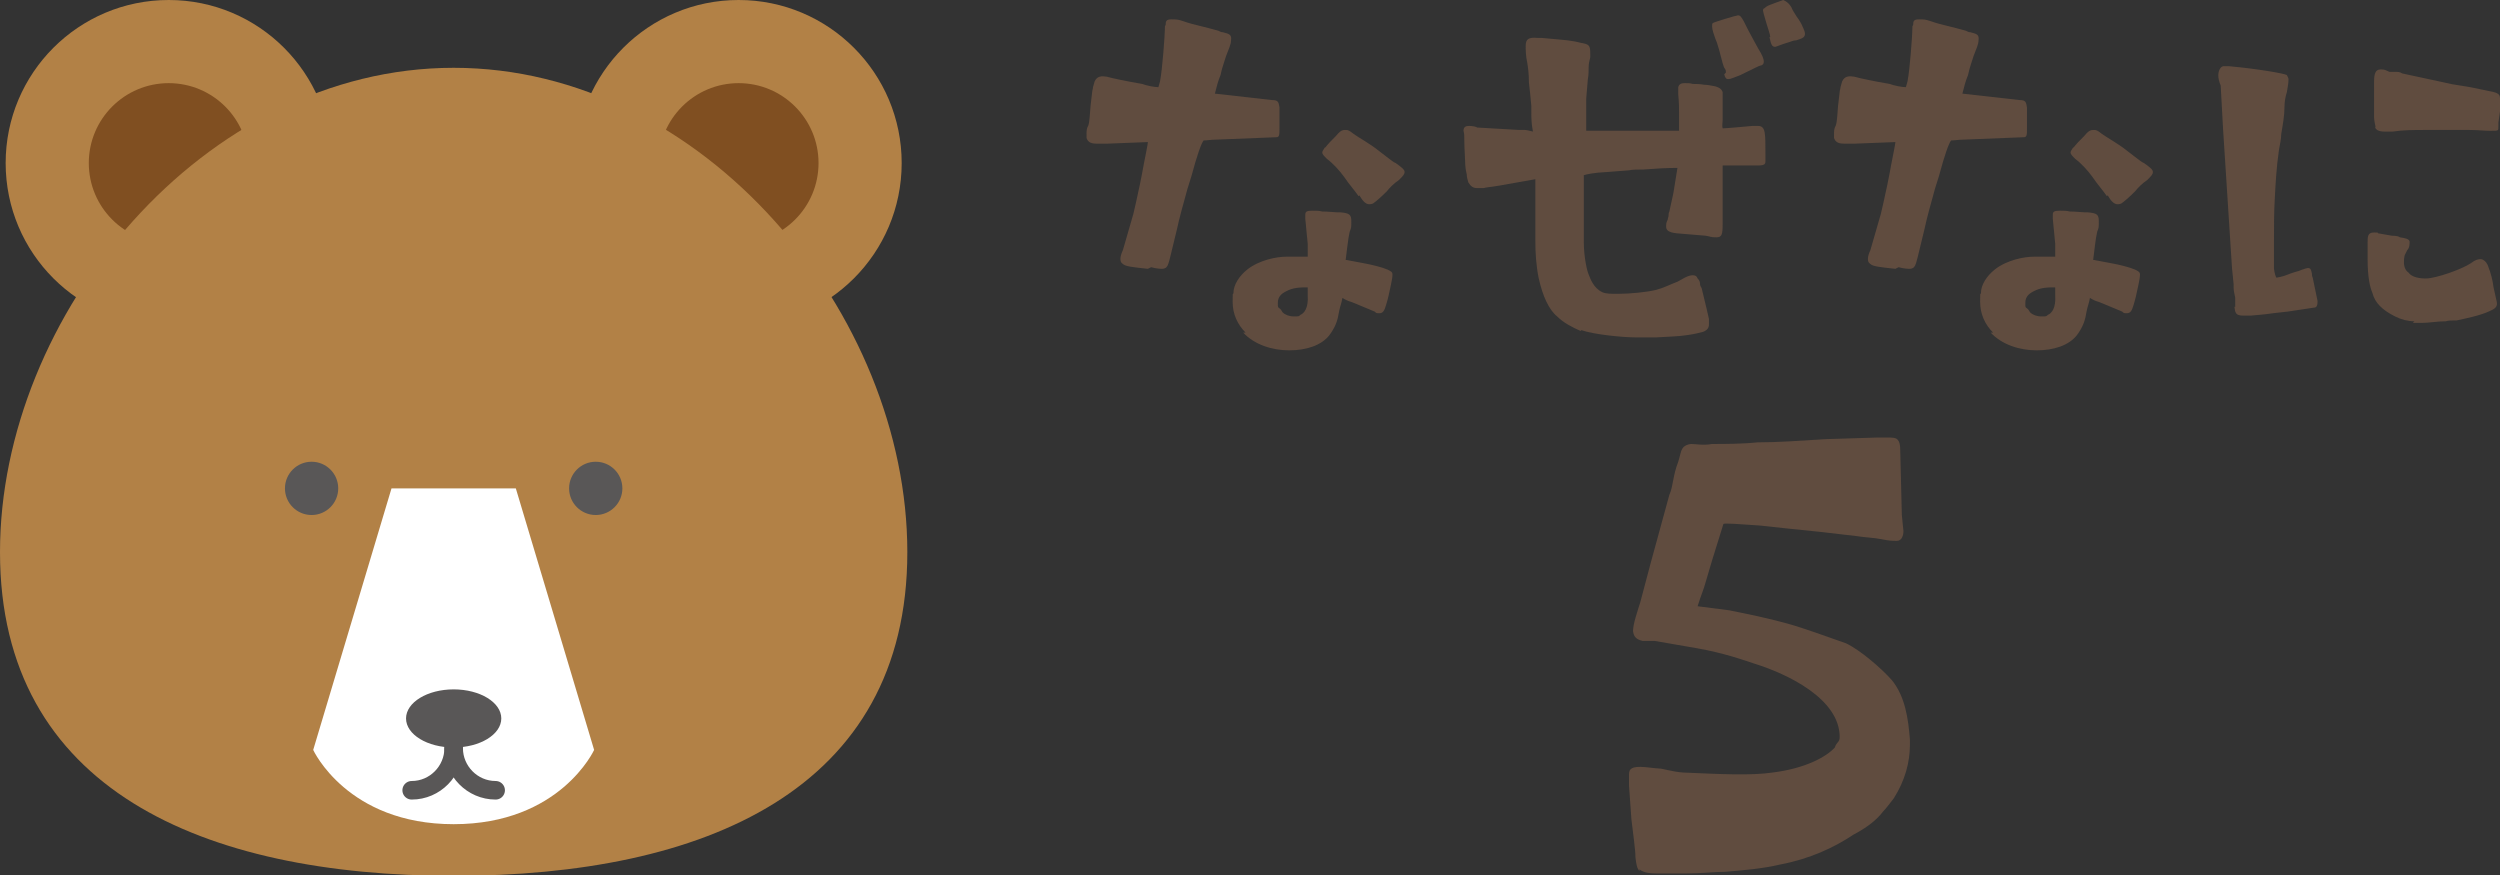 <svg xmlns="http://www.w3.org/2000/svg" id="_&#x30EC;&#x30A4;&#x30E4;&#x30FC;_1" data-name="&#x30EC;&#x30A4;&#x30E4;&#x30FC;_1" viewBox="0 0 309.7 108.4"><rect x="0" y="0" width="309.7" height="108.4" fill="#333333" stroke="none"/><defs><style>      .st0 {        fill: #fff;      }      .st1 {        fill: #b28146;      }      .st2 {        fill: none;        stroke: #595757;        stroke-linecap: round;        stroke-linejoin: round;        stroke-width: 2.3px;      }      .st3 {        fill: #595757;      }      .st4 {        fill: #604c3f;      }      .st5 {        fill: #804f21;      }    </style></defs><g><circle class="st1" cx="20.9" cy="20.2" r="20.2"></circle><circle class="st5" cx="20.9" cy="20.2" r="9.9"></circle><circle class="st1" cx="91.5" cy="20.2" r="20.2"></circle><circle class="st5" cx="91.5" cy="20.2" r="9.9"></circle><path class="st1" d="M112.4,68.4c0,29.5-25.2,40.1-56.2,40.1S0,97.8,0,68.4,25.2,8.4,56.2,8.4s56.2,30.5,56.2,60Z"></path><path class="st0" d="M63.9,60.5l9.7,32.4s-4.2,9.2-17.4,9.2c-13.2,0-17.4-9.2-17.4-9.2l9.7-32.4h15.3Z"></path><circle class="st3" cx="38.6" cy="60.5" r="3.3"></circle><circle class="st3" cx="73.8" cy="60.5" r="3.3"></circle><ellipse class="st3" cx="56.2" cy="89" rx="5.9" ry="3.6"></ellipse><path class="st2" d="M56.2,92.7c0,2.8-2.3,5.2-5.2,5.2"></path><path class="st2" d="M56.2,92.7c0,2.8,2.3,5.2,5.2,5.2"></path></g><g><path class="st4" d="M142.2,33.3c-1.9-.2-2.8-.3-3.1-.6-.3-.2-.3-.4-.3-.7s.2-.8.3-1l1.3-4.5.3-1.3c.3-1.3.7-3.2,1-4.9.2-1,.5-2.5.5-2.7l-5.1.2c-.5,0-.9,0-1.2,0-.6,0-1.1-.1-1.3-.7,0-.2,0-.3,0-.5,0-.3,0-.7.2-1,.2-.5.2-1.5.3-2.5l.2-1.7c0-.2.1-.4.1-.6l.2-.7c.3-.7.9-.7,1.5-.6.7.2,2.6.6,4.4.9.5.2,1.5.4,2,.4l.2-.7c.3-1.5.6-5.8.6-6.4s0-.4.1-.6c0-.5.1-.7.7-.7s.8,0,1.4.2l.6.2c.3.1.7.2,1.1.3,1.2.3,2,.5,2.7.7.2.1.4.2.6.2.8.2,1.1.3,1,1,0,.5-.3,1.1-.6,1.9-.2.7-.5,1.4-.7,2.4-.3.7-.5,1.5-.7,2.3l7.1.8c.7,0,.8.2.9.9,0,.2,0,.4,0,.6v.8c0,.3,0,.5,0,.7v.5c0,.8,0,1.1-.4,1.1l-7.5.3c-.5,0-1.1.1-1.5.1-.3.4-.8,1.8-1.5,4.4l-.5,1.6c-.5,1.8-1,3.6-1.3,5l-.8,3.3c-.2.8-.3,1.2-.5,1.4-.1.1-.3.2-.5.2s-.7,0-1.4-.2ZM154.3,41.2c-1-1-1.6-2.3-1.6-3.8s0-.7.1-1.1c0-1,.7-2.1,1.7-2.9,1.5-1.2,3.7-1.6,4.8-1.6s1.2,0,1.6,0c.3,0,.6,0,1.1,0v-1.6c0,0-.3-3.1-.3-3.1,0-.2,0-.4,0-.5,0-.4.2-.5.9-.5.5,0,.8,0,1.2.1.7,0,1.5.1,1.8.1h.4c1.2.1,1.4.3,1.4,1.1s0,.8-.2,1.3c-.2.8-.4,2.8-.5,3.5.2,0,.5.1.6.1l1.6.3c1.1.2,2.3.5,3,.8.4.2.6.3.6.6,0,.6-.3,1.7-.5,2.7-.1.4-.2.8-.3,1.1-.2.7-.4,1-.8,1s-.4,0-.6-.2l-2.4-1-.5-.2c-.4-.1-.8-.3-1.1-.5-.1.6-.3,1.1-.4,1.6-.1.6-.2,1.1-.4,1.6-.2.5-.5,1-.8,1.4-1,1.3-2.9,1.9-5,1.9s-4.3-.7-5.7-2.2ZM161.1,39c.5-.2,1-.9.9-2.4v-1c-.9,0-1.8,0-2.7.5-.6.3-1,.7-1,1.4s0,.5.2.7c.2.1.3.4.4.5.3.3.8.5,1.4.5s.6,0,.8-.2ZM168.3,24.3c-.4-.6-1.2-1.5-1.8-2.4-.5-.7-1.4-1.7-2.1-2.2-.4-.4-.6-.6-.6-.8s.2-.4.3-.6c.1,0,.2-.2.3-.3.4-.5,1-1,1.4-1.5.3-.3.5-.4.8-.4s.4,0,.7.2l.4.3c.7.5,2,1.2,3,2l1.3,1c.3.2.6.5.9.6.7.5,1.1.8,1.1,1.1s-.2.5-.7,1c-.6.4-1.2,1-1.5,1.4-.8.8-1.4,1.3-1.7,1.5-.2.1-.4.1-.5.1-.4,0-.8-.4-1.2-1.1Z"></path><path class="st4" d="M195.8,41c-1.1-.5-2.1-1-2.9-1.8-1-.8-1.8-2.5-2.3-4.8-.3-1.5-.4-3.1-.4-4.5s0-1.9,0-2.6c0-.6,0-1.2,0-1.8,0-.3,0-.7,0-1,0-.5,0-.9,0-1.3s0-.7,0-1l-4.5.8c-1.2.2-1.6.2-1.9.3-.2,0-.6,0-.8,0-.5,0-.8-.2-1.1-.7-.1-.3-.2-.7-.2-1-.1-.4-.2-1-.2-1.6,0-.5-.1-1.6-.1-2.5s0-.8-.1-1.3h0c0-.5.3-.6.7-.6s.9.1,1,.2l5.2.3c.2,0,.5,0,.7,0,.2,0,.6.1,1,.2-.2-1-.2-1.7-.2-2.5,0-.3,0-.5,0-.7-.1-1-.2-2.1-.3-2.9,0-1-.1-1.8-.2-2.4-.2-.9-.2-1.7-.2-2.1,0-.9.4-1.1,1.5-1h.5s2.2.2,2.2.2c0,0,1.5.1,2.6.4,1.1.2,1.2.3,1.2,1.4,0,.2,0,.3,0,.4-.1.4-.2.8-.2,1.2,0,.4,0,1-.1,1.5l-.2,2.4c0,.8,0,1.7,0,2.5v1.5c.5,0,1.6,0,2.9,0s2.9,0,4,0h4.6v-1.2c0-.3,0-.7,0-1,0-.6,0-1.3-.1-2.3,0-.4,0-.8,0-.9.1-.4.4-.5.8-.5s.7,0,1,.1c.4,0,.9,0,1.4.1.4,0,.9.1,1.4.2.3.1.7.2.9.7v.3c0,.3,0,.7,0,1.2,0,.5,0,1,0,1.5s0,.3,0,.4c0,.4-.1.8,0,1.1.5,0,2.5-.2,3.7-.3.3,0,.5,0,.7,0,.4,0,.7.2.8.8.1.5.1,1.4.1,2.6s0,.5,0,.7v.3c0,.3-.1.5-.9.5h-4.4v4.5s0,.8,0,.8c0,.7,0,1.6,0,1.9,0,1.4-.1,1.7-.8,1.7s-.7-.1-1.3-.2l-3.6-.3c-1-.1-1.3-.4-1.3-.8s0-.5.2-.9c0-.2.1-.3.1-.5s0-.3.1-.5l.5-2.3.5-3.1h0c-1.4,0-2.9.1-4.2.2-.7,0-1.4,0-1.8.1l-2.6.2c-2,.1-2.6.3-3,.4v2.6c0,1.7,0,3.9,0,5.7s.4,3.6.6,4c.2.5.6,1.7,1.7,2.2.4.2,1.1.2,1.9.2,1.5,0,3.6-.2,4.8-.5.8-.2,1.8-.7,2.6-1,.4-.2.7-.4.9-.5.4-.2.7-.3,1-.3s.5.1.6.4c.2.2.3.4.3.7,0,.2.1.3.2.5l.6,2.5.3,1.3c0,.3,0,.5,0,.7,0,.4-.2.7-.7.9-.3.1-1.2.3-1.9.4-1.2.2-2.6.2-4,.3-.4,0-.9,0-1.3,0s-.6,0-1,0c-2,0-5.5-.4-6.9-.9ZM213.8,9c0-.2,0-.4-.2-.6-.1-.2-.3-.9-.5-1.7-.1-.5-.3-1-.4-1.4l-.2-.5c-.2-.6-.4-1.1-.4-1.5s0-.4.2-.5c.2-.1,2.8-.9,3-.9.3,0,.4.2.7.7l.5,1c.5.9,1,1.9,1.3,2.4.5.8.7,1.3.7,1.6s-.1.4-.3.5c-.3,0-1.3.6-2,.9l-.6.3c-.8.3-1.2.5-1.5.5s-.4-.2-.5-.6ZM219.3,4.6c0-.3-.3-1.1-.5-1.8-.3-1-.4-1.4-.4-1.5s0-.2.2-.3c.3-.3.7-.4,1.2-.6l1.1-.4c.7.3,1,.8,1.2,1.3.2.3.3.5.5.8.3.4.6.9.7,1.2.2.4.3.7.3.9,0,.5-.5.6-1.1.8-.3,0-.5.1-.8.2-.7.2-.9.3-1.2.4-.3.1-.5.2-.6.2-.4,0-.5-.3-.7-1.2Z"></path><path class="st4" d="M234.8,33.3c-1.9-.2-2.8-.3-3.1-.6-.3-.2-.3-.4-.3-.7s.2-.8.3-1l1.3-4.5.3-1.3c.3-1.3.7-3.2,1-4.9.2-1,.5-2.5.5-2.7l-5.1.2c-.5,0-.9,0-1.2,0-.6,0-1.1-.1-1.3-.7,0-.2,0-.3,0-.5,0-.3,0-.7.2-1,.2-.5.2-1.5.3-2.5l.2-1.7c0-.2.1-.4.1-.6l.2-.7c.3-.7.9-.7,1.5-.6.7.2,2.6.6,4.4.9.5.2,1.5.4,2,.4l.2-.7c.3-1.5.6-5.8.6-6.4s0-.4.1-.6c0-.5.1-.7.7-.7s.8,0,1.4.2l.6.2c.3.1.7.2,1.1.3,1.2.3,2,.5,2.7.7.2.1.4.2.6.2.8.2,1.1.3,1,1,0,.5-.3,1.1-.6,1.9-.2.7-.5,1.4-.7,2.4-.3.7-.5,1.5-.7,2.3l7.1.8c.7,0,.8.2.9.9,0,.2,0,.4,0,.6v.8c0,.3,0,.5,0,.7v.5c0,.8,0,1.1-.4,1.1l-7.5.3c-.5,0-1.1.1-1.5.1-.3.4-.8,1.8-1.5,4.4l-.5,1.6c-.5,1.8-1,3.6-1.3,5l-.8,3.3c-.2.8-.3,1.2-.5,1.4-.1.1-.3.2-.5.2s-.7,0-1.4-.2ZM246.9,41.2c-1-1-1.6-2.3-1.6-3.8s0-.7.1-1.1c0-1,.7-2.1,1.7-2.9,1.5-1.2,3.7-1.6,4.8-1.6s1.2,0,1.6,0c.3,0,.6,0,1.1,0v-1.6c0,0-.3-3.1-.3-3.1,0-.2,0-.4,0-.5,0-.4.2-.5.9-.5.5,0,.8,0,1.2.1.7,0,1.5.1,1.8.1h.4c1.2.1,1.4.3,1.4,1.1s0,.8-.2,1.3c-.2.8-.4,2.8-.5,3.5.2,0,.5.1.6.1l1.6.3c1.1.2,2.3.5,3,.8.4.2.6.3.6.6,0,.6-.3,1.7-.5,2.7-.1.4-.2.8-.3,1.1-.2.7-.4,1-.8,1s-.4,0-.6-.2l-2.4-1-.5-.2c-.4-.1-.8-.3-1.1-.5-.1.6-.3,1.1-.4,1.6-.1.6-.2,1.1-.4,1.6-.2.5-.5,1-.8,1.4-1,1.3-2.9,1.9-5,1.9s-4.3-.7-5.7-2.2ZM253.7,39c.5-.2,1-.9.9-2.4v-1c-.9,0-1.8,0-2.7.5-.6.3-1,.7-1,1.4s0,.5.2.7c.2.1.3.4.4.5.3.3.8.5,1.4.5s.6,0,.8-.2ZM261,24.3c-.4-.6-1.2-1.5-1.8-2.4-.5-.7-1.4-1.7-2.1-2.2-.4-.4-.6-.6-.6-.8s.2-.4.3-.6c.1,0,.2-.2.3-.3.4-.5,1-1,1.4-1.5.3-.3.5-.4.8-.4s.4,0,.7.2l.4.3c.7.5,2,1.2,3,2l1.3,1c.3.2.6.5.9.6.7.5,1.1.8,1.1,1.1s-.2.5-.7,1c-.6.4-1.2,1-1.5,1.4-.8.8-1.4,1.3-1.7,1.5-.2.1-.4.1-.5.1-.4,0-.8-.4-1.2-1.1Z"></path><path class="st4" d="M276.9,38c0-.1,0-.3,0-.4,0-.2,0-.4,0-.7-.1-.5-.2-.9-.2-1.3,0-.1,0-.3,0-.4l-.2-2-.7-10.9-.4-6.2-.3-5.5c-.2-.5-.3-.9-.3-1.3s.2-1,.6-1.1c.1,0,.2,0,.3,0,.1,0,.3,0,.4,0,3.4.3,6.9.9,7.2,1.1.1.2.2.4.2.5,0,.5-.1,1-.2,1.6-.2.6-.3,1.3-.3,1.9,0,1-.2,2.1-.4,3.3,0,.7-.2,1.4-.3,2.1-.3,2.1-.4,4-.5,5.9-.1,1.7-.1,3.4-.1,5.2s0,1.2,0,1.8v1.7c.1.7.2.9.3,1.1.7-.1,1.2-.3,1.7-.5l.6-.2c.4-.1.7-.2.9-.3.3-.1.6-.2.7-.2.4,0,.4.3.5.7,0,.1,0,.3.1.5l.6,2.9c0,.5-.1.8-.4.8l-3.3.5-1.8.2c-1.3.2-1.9.2-2.8.3-.4,0-.7,0-.9,0-1,0-1-.4-1.1-1.1ZM299.1,39.8c-.8,0-1.6-.2-2.4-.6-1.6-.8-2.5-1.7-2.8-2.9-.3-.7-.6-1.9-.6-4.2s0-.9,0-1.2c0-.4,0-.7,0-.8,0-.8,0-1.3.8-1.3s.3,0,.5.1c.5.1,1.2.2,1.7.3.6,0,.9.1,1,.2.7.1,1.1.2,1.2.5v.2c0,.4-.1.7-.3.9-.1.2-.2.4-.3.6-.1.4-.1.7-.1.9,0,.7.3,1.1.6,1.3.2.3.8.7,2.1.7s4.6-1.2,5.6-1.9c.5-.4.9-.5,1.2-.5s.7.3.9.8c.4,1,.6,1.9.7,2.7l.4,1.8c.1.5-.1.8-.8,1.1-1.2.6-3.3,1-4.2,1.2-.2,0-.3,0-.4,0-.3,0-.6,0-.9.1-1.1,0-2.1.2-3,.2s-.7,0-1.1,0ZM294.3,15.8c-.1-.5-.2-.9-.2-1.3s0-.7,0-1v-.5c0-1.2,0-1.7,0-2.9,0-1,.2-1.5.8-1.5s.6.1,1.1.3c.3,0,.5,0,.7,0,.3,0,.6,0,.9.2l5.1,1.1c.8.2,1.4.3,2.1.4.7.1,1.2.2,1.7.3l2.4.5c.8.2.8.5.8.9s0,.4,0,.6c0,.2,0,.5,0,.9l-.2,1.4v.5c0,.5,0,.5-.8.5s-.3,0-.4,0c-.6,0-1.4-.1-2.4-.1h-1.2c-.4,0-.8,0-1.3,0-1,0-2,0-3,0-1.3,0-2.7,0-4,.2-.4,0-.7,0-1,0-.7,0-1.1-.2-1.2-.6Z"></path></g><path class="st4" d="M203.1,107.9c-.3-.3-.4-.8-.5-1.7,0-.9-.3-3-.5-4.7l-.3-4.2c0-.5,0-.9,0-1.2s0-.6.2-.8c.2-.2.5-.3,1.2-.3s1.9.2,2.3.2c.5,0,1.6.4,3,.5,4.6.2,8.4.4,11.1,0,4-.5,6.6-1.9,7.7-3.1.2-.7.6-.6.6-1.3,0-4.7-6.4-7.8-10.6-9.1-1.2-.4-3.7-1.3-7.1-1.9l-5.2-.9c-.5,0-1,0-1.5,0-.9-.2-1.1-.6-1.2-1.2,0-.9.5-2.3.9-3.6l1.3-4.9,2.3-8.4c.5-1.1.4-2.3,1.1-4.1.2-.6.3-1.3.5-1.6.2-.4.8-.6,1.1-.6.6,0,1.5.2,2.6,0,1.5,0,3.7,0,5.6-.2,2.5,0,5.3-.2,8.5-.4l6.4-.2h1.1c.7,0,1.2,0,1.4.3.2.2.3.6.3,1.2l.2,8.1.2,2c0,.5-.2,1.2-.8,1.2s-.9,0-1.9-.2c-1-.2-1.9-.2-3.2-.4l-4.3-.5c-3.1-.3-5.7-.6-7.6-.8-2.8-.2-4.3-.3-4.5-.2l-1.4,4.5-.8,2.7c-.2.8-.6,1.7-1,3l3.9.5c1.9.4,4.7.9,8.1,1.9,1.6.5,3.6,1.2,6.4,2.2,1.7.8,4.4,3.1,5.7,4.6,1.6,2,2,4.7,2.2,7.3v.7c0,2.1-.6,4.4-2,6.6-.4.5-.9,1.2-1.3,1.6-.9,1.2-2.2,2.1-3.7,2.9-2.4,1.6-5.4,3-9.1,3.7-2.1.5-4.4.7-6.8.9-1.4,0-2.9.2-4.7.2h-3.8c-1.2,0-1.7-.2-2.1-.5Z"></path></svg>